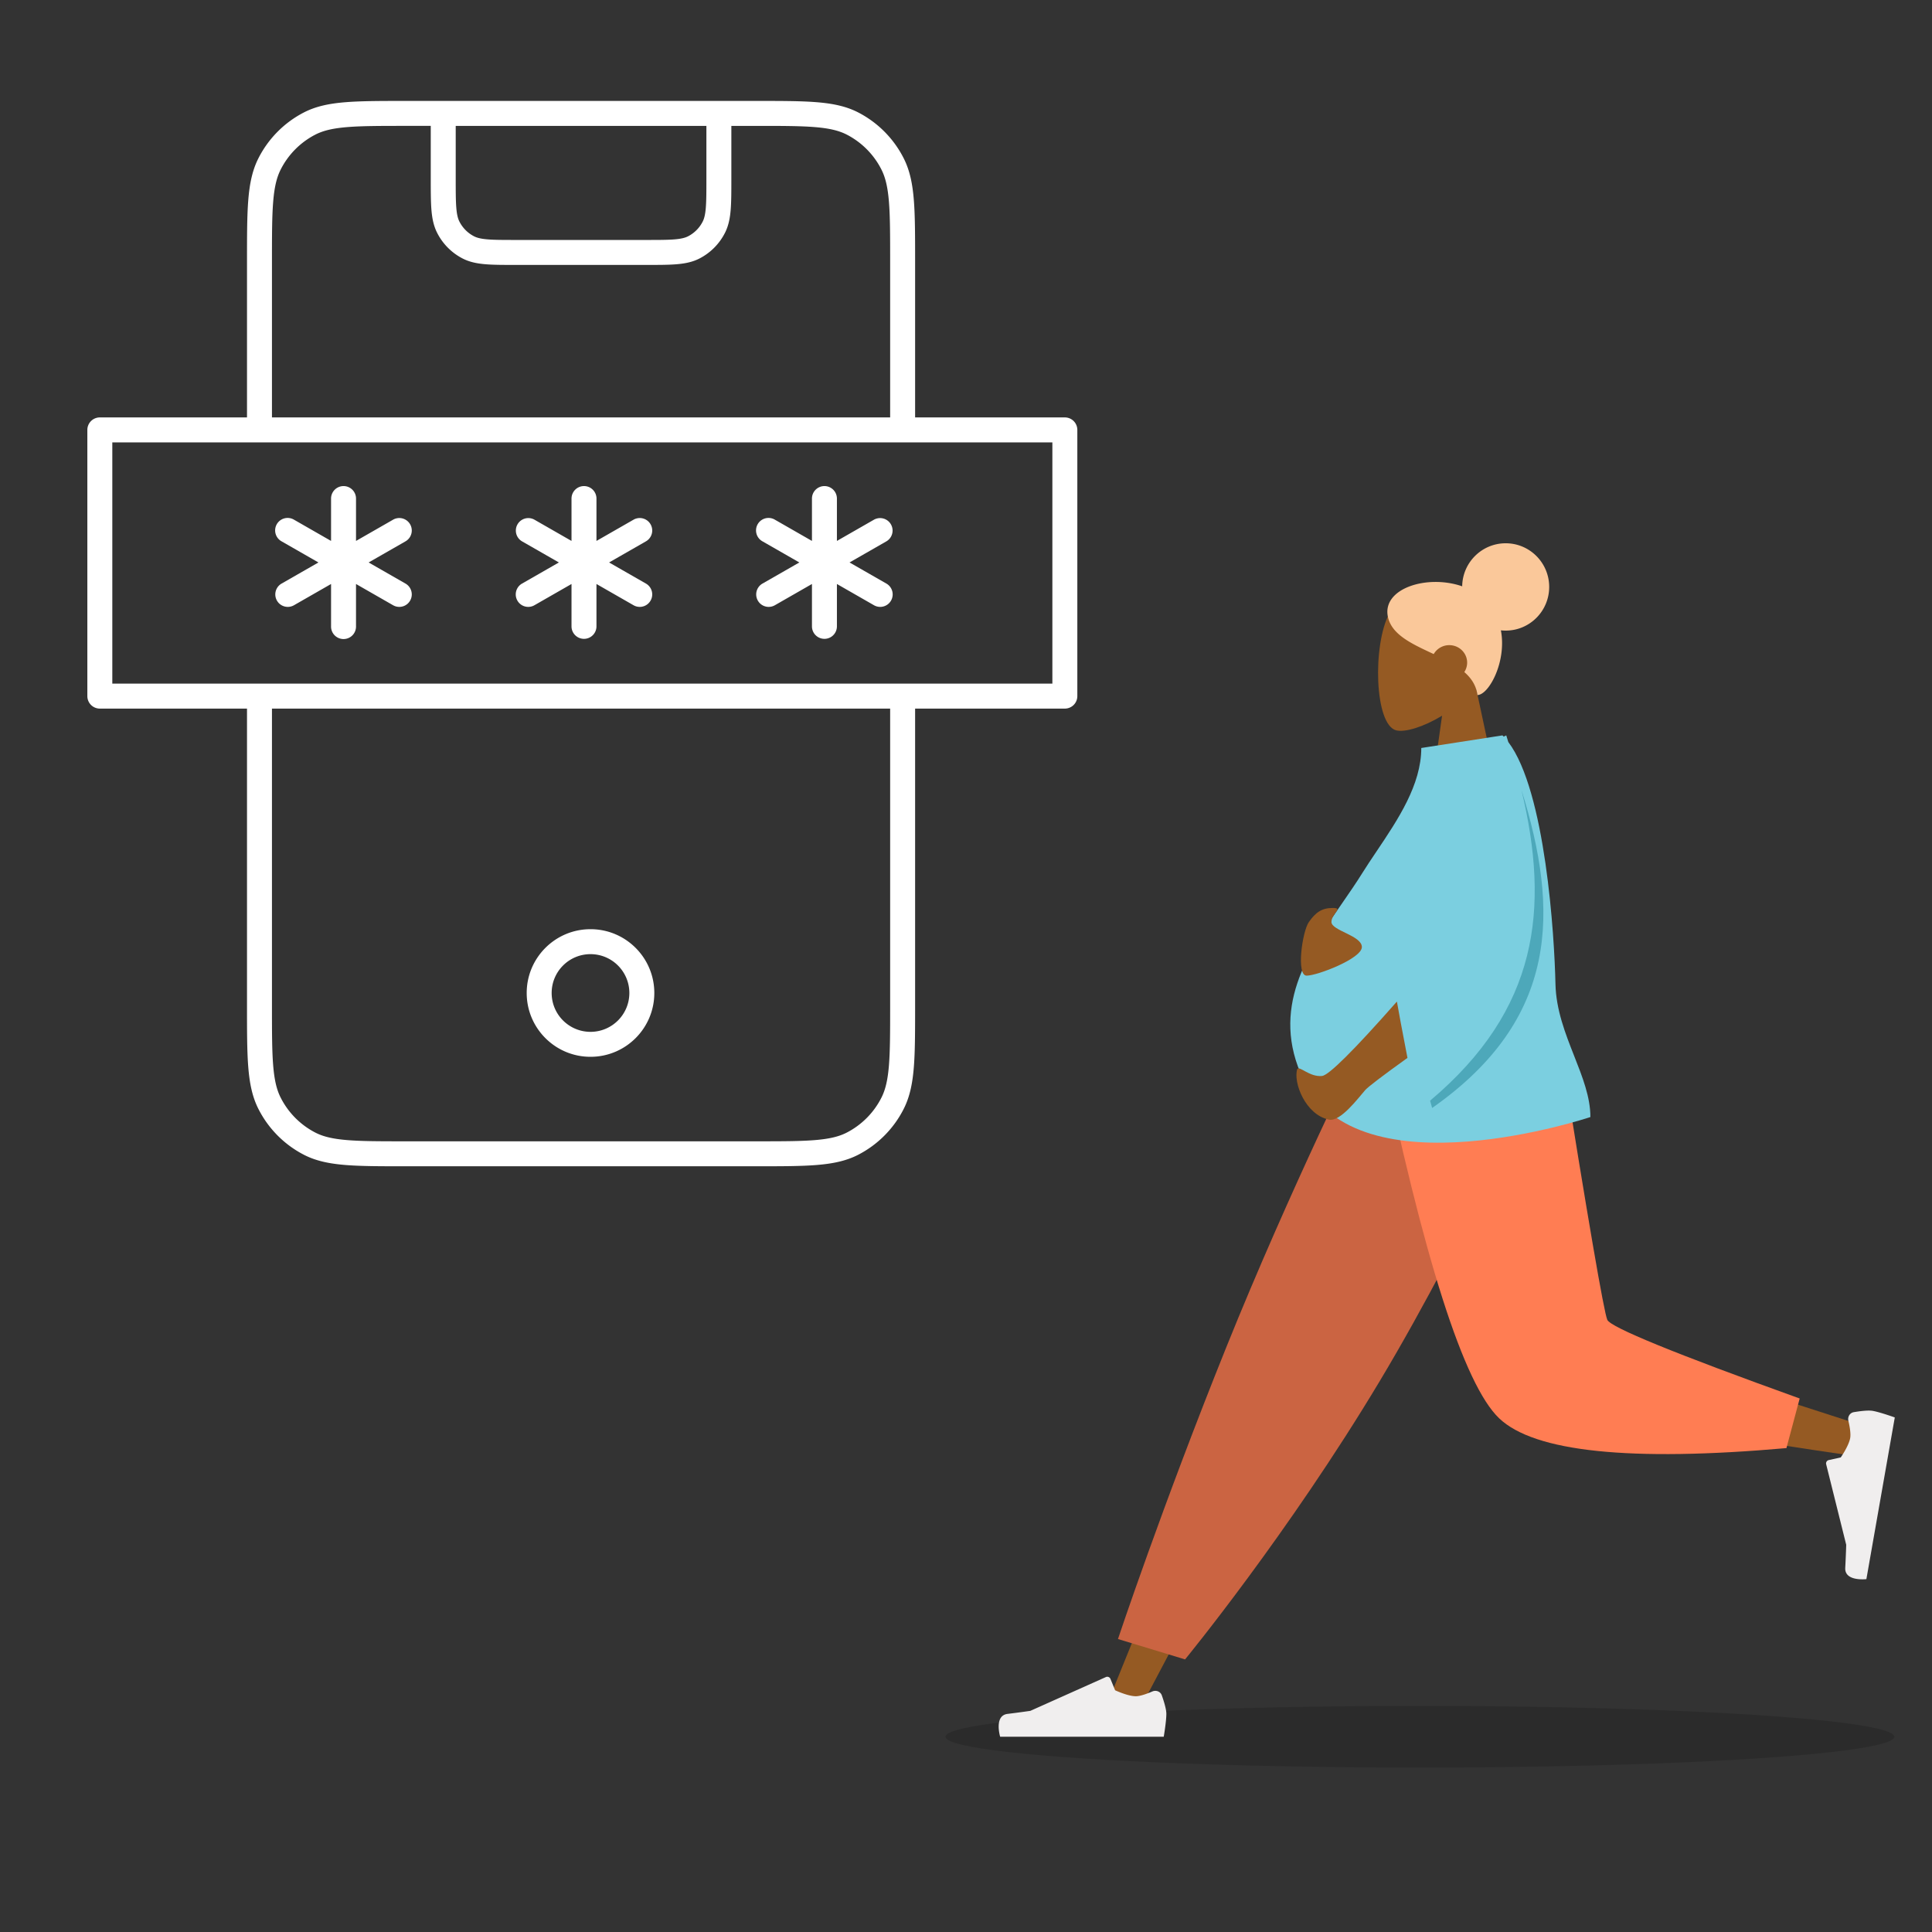 <svg xmlns="http://www.w3.org/2000/svg" width="564" height="564" fill="none"><rect width="100%" height="100%" fill="#333333" stroke="none"/><path fill="#fff" fill-rule="evenodd" d="M118.499 29.465h102.252c7.371 0 13.128 0 17.75.38 4.701.388 8.549 1.188 12.02 2.972a30.6 30.6 0 0 1 13.307 13.422c1.763 3.49 2.554 7.361 2.938 12.096.377 4.66.377 10.464.377 17.903v45.619h43.714a3.643 3.643 0 0 1 3.643 3.643v77.714a3.643 3.643 0 0 1-3.643 3.643h-43.714v86.834c0 7.439 0 13.244-.377 17.903-.384 4.735-1.175 8.606-2.938 12.096a30.58 30.58 0 0 1-13.307 13.422c-3.471 1.784-7.319 2.584-12.02 2.972-4.622.381-10.379.381-17.75.381H118.498c-7.37 0-13.127 0-17.75-.381-4.7-.388-8.548-1.188-12.019-2.972a30.58 30.58 0 0 1-13.308-13.422c-1.763-3.49-2.553-7.361-2.937-12.096-.377-4.659-.377-10.463-.377-17.903v-86.834H29.143a3.643 3.643 0 0 1-3.643-3.643V125.5a3.643 3.643 0 0 1 3.643-3.643h42.964V76.238c0-7.44 0-13.244.377-17.903.384-4.735 1.174-8.605 2.937-12.096A30.6 30.6 0 0 1 88.73 32.817c3.47-1.784 7.319-2.584 12.019-2.971 4.623-.381 10.38-.381 17.751-.381m-39.107 92.392h180.465V76.401c0-7.637-.003-13.147-.353-17.478-.348-4.29-1.018-7.101-2.179-9.399a23.3 23.3 0 0 0-10.135-10.227c-2.267-1.165-5.043-1.84-9.287-2.19-4.289-.354-9.746-.356-17.317-.356H213.5V52.2c0 3.659 0 6.624-.195 9.027-.2 2.48-.626 4.679-1.658 6.722a17.1 17.1 0 0 1-7.447 7.51c-2.036 1.047-4.229 1.478-6.693 1.681-2.386.197-5.328.197-8.952.197h-37.861c-3.623 0-6.565 0-8.952-.197-2.464-.203-4.656-.634-6.692-1.68a17.1 17.1 0 0 1-7.447-7.51c-1.032-2.044-1.458-4.244-1.659-6.723-.194-2.403-.194-5.368-.194-9.026V36.75h-7.086c-7.571 0-13.029.002-17.317.356-4.245.35-7.02 1.025-9.287 2.19a23.3 23.3 0 0 0-10.135 10.227c-1.16 2.298-1.832 5.11-2.179 9.4-.35 4.33-.354 9.84-.354 17.477zm53.643-85.106v15.297c0 3.849.003 6.517.171 8.592.165 2.033.47 3.175.9 4.026a9.83 9.83 0 0 0 4.274 4.314c.833.428 1.952.734 3.961.9 2.052.17 4.693.172 8.509.172h37.55c3.816 0 6.457-.003 8.509-.172 2.008-.165 3.128-.472 3.96-.9a9.83 9.83 0 0 0 4.275-4.314c.429-.851.735-1.993.899-4.026.168-2.075.171-4.743.171-8.592V36.751zM79.392 206.857v86.672c0 7.636.003 13.146.354 17.477.347 4.29 1.018 7.102 2.179 9.399a23.3 23.3 0 0 0 10.135 10.228c2.266 1.165 5.042 1.84 9.287 2.189 4.288.354 9.746.357 17.317.357h101.922c7.571 0 13.028-.003 17.317-.357 4.244-.349 7.02-1.024 9.287-2.189a23.3 23.3 0 0 0 10.135-10.228c1.161-2.297 1.831-5.109 2.179-9.399.35-4.331.353-9.841.353-17.477v-86.672zm-46.606-77.714v70.429h274.428v-70.429zm67.501 12.756a3.643 3.643 0 0 1 3.643 3.643v12.369l10.824-6.202a3.642 3.642 0 1 1 3.622 6.321l-10.761 6.167 10.761 6.166a3.643 3.643 0 1 1-3.622 6.322l-10.824-6.203v12.369a3.643 3.643 0 1 1-7.285 0v-12.368l-10.823 6.202a3.643 3.643 0 0 1-3.622-6.322l10.76-6.166-10.76-6.167a3.643 3.643 0 1 1 3.622-6.321l10.823 6.201v-12.368a3.643 3.643 0 0 1 3.642-3.643m70.194 0a3.64 3.64 0 0 1 3.642 3.643v12.369l10.824-6.202a3.642 3.642 0 1 1 3.622 6.321l-10.761 6.167 10.761 6.166a3.643 3.643 0 1 1-3.622 6.322l-10.824-6.203v12.369a3.642 3.642 0 1 1-7.285 0v-12.368l-10.823 6.202a3.643 3.643 0 1 1-3.622-6.322l10.761-6.166-10.762-6.167a3.643 3.643 0 0 1 3.623-6.321l10.823 6.201v-12.368a3.643 3.643 0 0 1 3.643-3.643m70.193 0a3.643 3.643 0 0 1 3.643 3.643v12.369l10.823-6.202a3.643 3.643 0 0 1 3.623 6.321l-10.762 6.167 10.761 6.166a3.643 3.643 0 1 1-3.622 6.322l-10.823-6.203v12.369a3.643 3.643 0 1 1-7.286 0v-12.368l-10.823 6.202a3.643 3.643 0 0 1-3.622-6.322l10.761-6.166-10.761-6.167a3.643 3.643 0 1 1 3.622-6.321l10.823 6.201v-12.368a3.643 3.643 0 0 1 3.643-3.643m-68.29 136.641c-6.263 0-11.341 5.078-11.341 11.341 0 6.264 5.078 11.341 11.341 11.341 6.264 0 11.341-5.077 11.341-11.341s-5.077-11.341-11.341-11.341m-18.626 11.341c0-10.287 8.339-18.626 18.626-18.626s18.627 8.339 18.627 18.626-8.34 18.627-18.627 18.627-18.626-8.34-18.626-18.627" clip-rule="evenodd"/><ellipse cx="414.5" cy="507" fill="#000" opacity=".15" rx="138.5" ry="9" style="mix-blend-mode:multiply"/><path fill="#955A23" fill-rule="evenodd" d="M420.975 208.94c-5.483 3.316-10.87 4.919-13.399 4.265-6.34-1.641-6.923-24.923-2.017-34.101s30.128-13.179 31.4 5.006c.441 6.312-2.2 11.945-6.101 16.541l6.996 32.724h-20.32z" clip-rule="evenodd"/><path fill="#FAC89A" fill-rule="evenodd" d="M438.147 184.012q.69.077 1.401.077c7.014 0 12.7-5.707 12.7-12.747s-5.686-12.746-12.7-12.746c-6.954 0-12.602 5.609-12.699 12.565-10.208-3.55-23.454.598-21.682 8.917 1.088 5.105 6.765 7.768 12.559 10.486l.809.38a5.23 5.23 0 0 1 4.548-2.607c2.879 0 5.213 2.283 5.213 5.099a5 5 0 0 1-.825 2.754c2.04 1.781 3.48 3.925 3.828 6.705 3.288 0 8.603-9.69 6.848-18.883" clip-rule="evenodd"/><path fill="#955A23" fill-rule="evenodd" d="m442.934 303.906-62.913 105.563-47.167 89.245h-10.159l79.028-194.808z" clip-rule="evenodd"/><path fill="#F0EEEE" fill-rule="evenodd" d="M336.41 493.78c1.078-.464 2.355.013 2.747 1.119.6 1.693 1.331 4.036 1.331 5.392 0 2.299-.763 6.708-.763 6.708h-47.753s-1.862-6.176 2.149-6.668c4.01-.493 6.663-.89 6.663-.89l22.049-9.865a1 1 0 0 1 1.334.532l1.366 3.328s3.713 1.739 6.034 1.739c1.32 0 3.343-.749 4.843-1.395" clip-rule="evenodd"/><path fill="#CB6442" fill-rule="evenodd" d="m345.953 484.424-19.592-5.949s12.876-38.632 31.562-85.026 40.137-89.543 40.137-89.543h55.335s-23.849 54.581-50.565 99.189-56.877 81.329-56.877 81.329" clip-rule="evenodd"/><path fill="#955A23" fill-rule="evenodd" d="M447.069 303.906c5.938 37.095 17.39 84.49 18.471 85.952q1.08 1.463 77.817 26.171l-2.194 8.992q-91.509-13.251-96.435-20.562c-4.925-7.311-29.521-65.065-39.047-100.553z" clip-rule="evenodd"/><path fill="#FF7D53" fill-rule="evenodd" d="m525.373 408.257-3.865 14.481q-68.443 6.025-83.874-8.706t-35.171-110.126h52.765q12.507 78.115 13.985 81.394t56.16 22.957" clip-rule="evenodd"/><path fill="#F0EEEE" fill-rule="evenodd" d="M539.587 414.752c-.267-1.138.421-2.308 1.573-2.503 1.766-.299 4.195-.616 5.527-.381 2.256.4 6.45 1.92 6.45 1.92l-8.292 47.2s-6.384.767-6.171-3.282.285-6.741.285-6.741l-5.854-23.514a1 1 0 0 1 .754-1.218l3.505-.773s2.351-3.368 2.754-5.662c.23-1.309-.157-3.449-.531-5.046" clip-rule="evenodd"/><path fill="#7BCFE0" fill-rule="evenodd" d="M380.51 315.177c16.079 33.61 83.767 10.916 83.767 10.916 0-5.824-2.301-11.663-4.718-17.795-2.592-6.576-5.317-13.488-5.48-21.081-.3-13.97-2.902-56.296-13.764-70.593q-.296-.969-.602-1.944l-.752.355q-.176-.182-.354-.355l-23.699 3.678c0 10.758-6.86 20.96-13.035 30.143-1.502 2.234-2.964 4.409-4.277 6.516-1.719 2.76-3.66 5.57-5.648 8.449-10.071 14.58-21.373 30.944-11.438 51.711" clip-rule="evenodd"/><path fill="#955A23" fill-rule="evenodd" d="M410.875 308.823q-2.377-12.313-3.084-16.441-18.939 21.479-21.882 21.728c-3.69.312-6.417-2.972-7.193-2.049-1.284 3.824 2.341 13.396 9.269 14.788 3.309.665 8.428-6.183 10.537-8.609q1.245-1.431 12.353-9.417m-21.809-43.767c-3.272 0-5.03 1.358-6.966 4.098s-3.766 15.662-.659 15.662 16.124-4.996 16.124-8.354-8.882-4.78-8.882-7.308 3.656-4.098.383-4.098" clip-rule="evenodd"/><path fill="#4DA8BA" fill-rule="evenodd" d="M444.148 230.587c8.312 34.782 4.926 64.118-26.665 90.728l.594 2.135c37.081-26.011 37.099-57.532 26.071-92.863" clip-rule="evenodd"/></svg>
